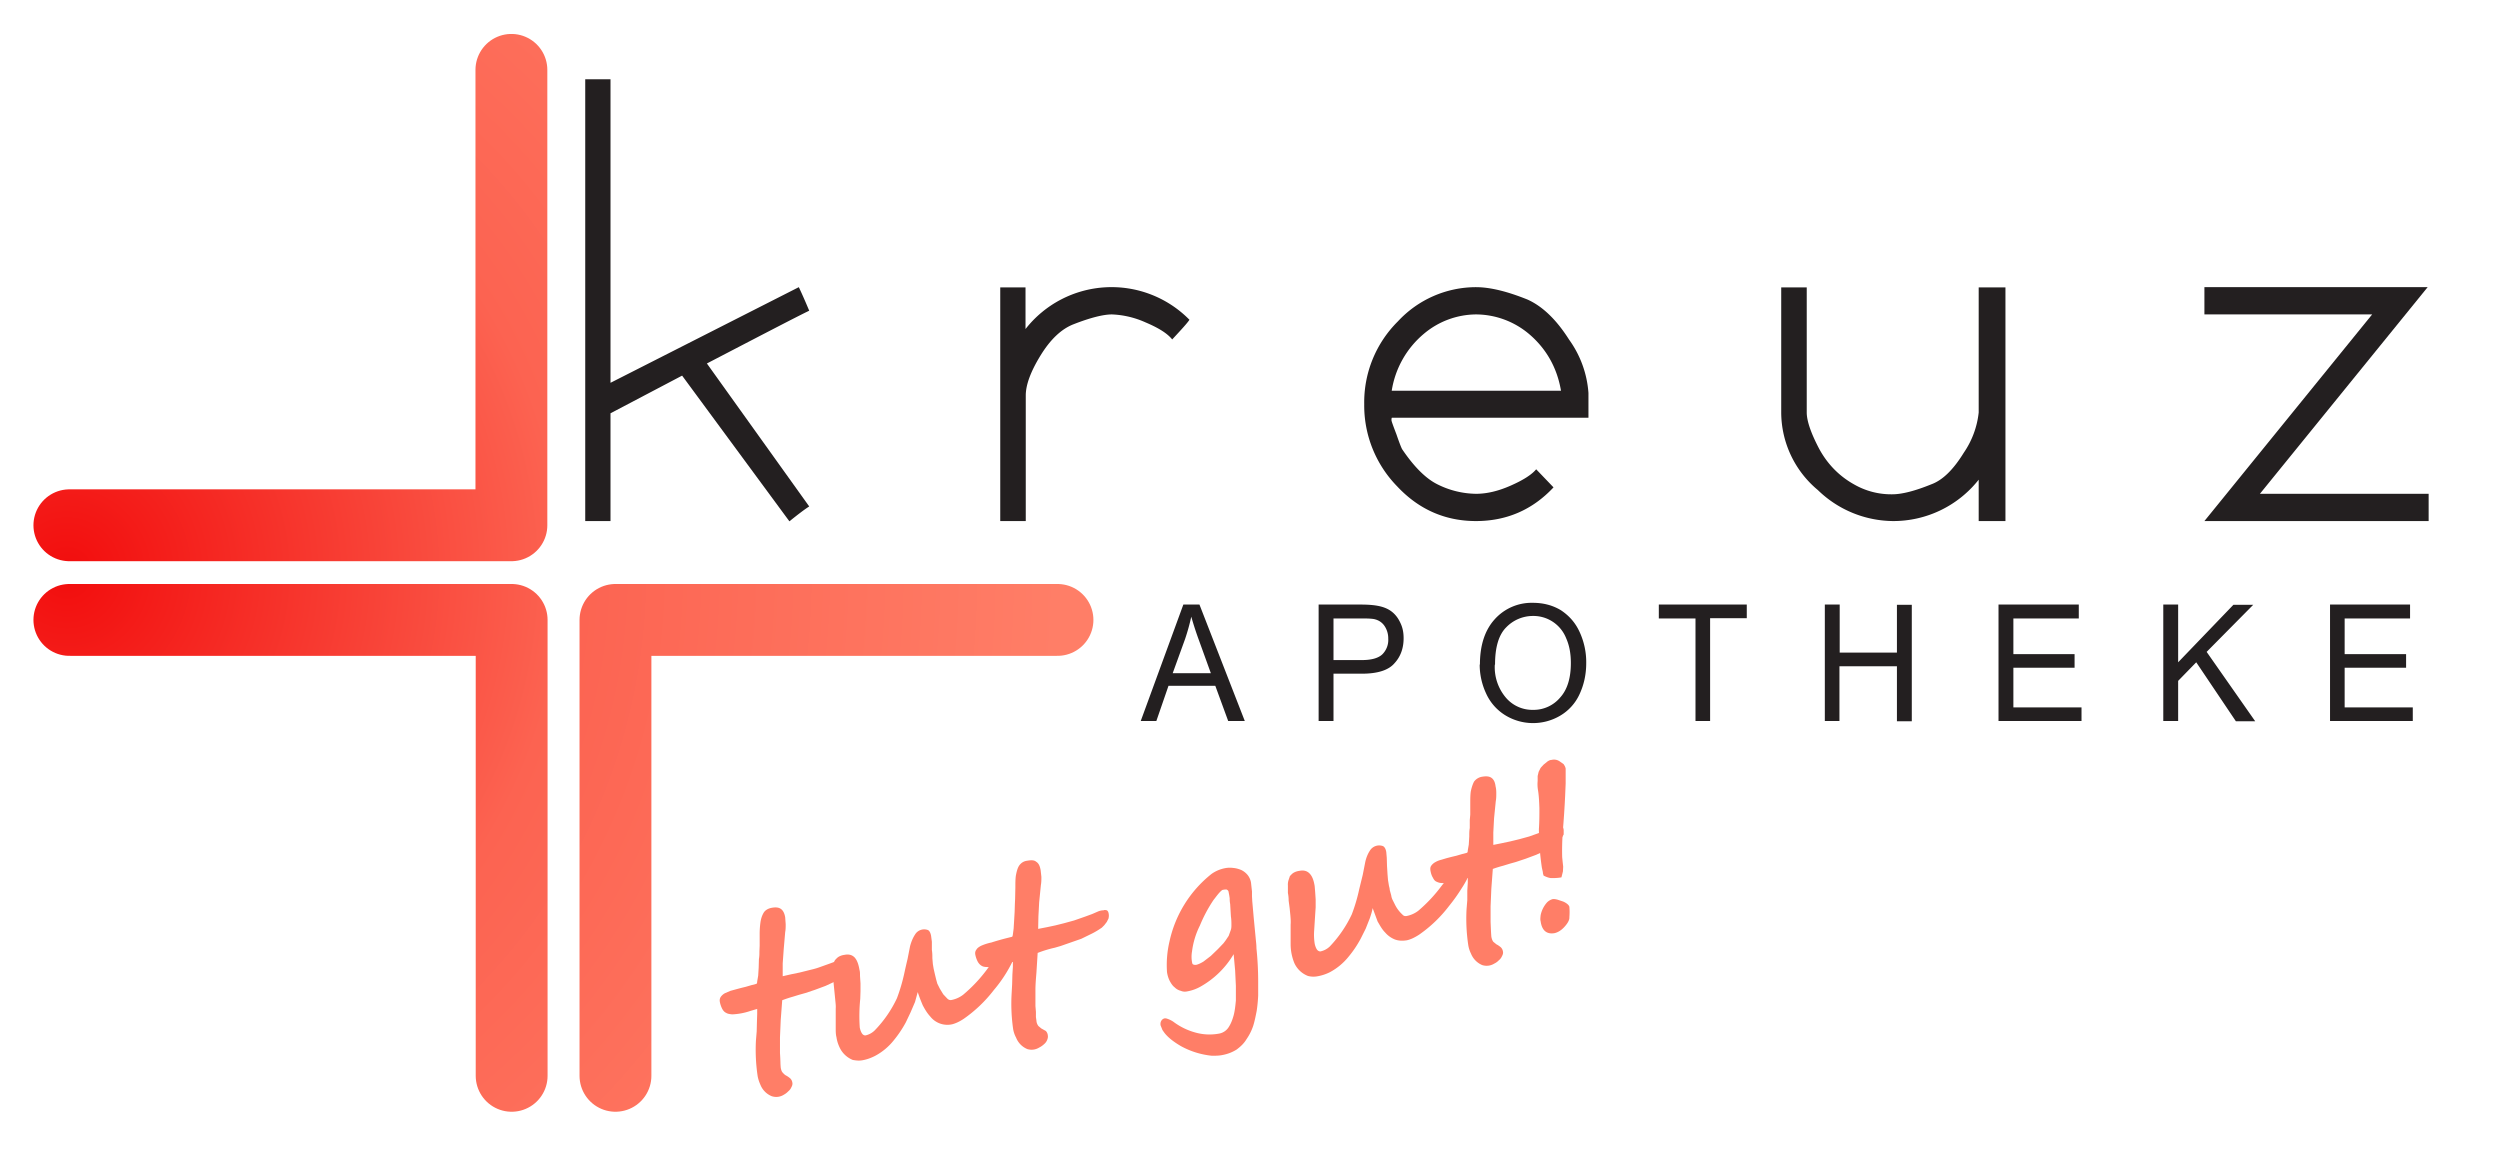 <svg xmlns="http://www.w3.org/2000/svg" xml:space="preserve" fill-rule="evenodd" stroke-linecap="round" stroke-linejoin="round" stroke-miterlimit="2" clip-rule="evenodd" viewBox="0 0 1009 471">
  <path fill="none" stroke="url(#a)" stroke-width="29" d="M248.4 434.2v-184h178.4m-220.3 184v-184H28m178.4-222V212H28"/>
  <path fill="#231f20" fill-rule="nonzero" d="M940.4 291v-47h32.3v5.6h-26.4V264h24.8v5.5h-24.8v16h27.5v5.5h-33.4Zm-67.3 0v-47h6v23.3l22.3-23.2h8l-18.8 19 19.6 28h-7.8l-16-23.8-7.3 7.5V291h-6Zm-66.5 0v-47H839v5.6h-26.4V264h24.7v5.5h-24.7v16h27.5v5.5h-33.5Zm-70.1 0v-47h6v19.4h23.1v-19.3h6v47h-6v-22.2h-23.2V291h-6Zm-52.2 0v-41.4h-14.8V244H705v5.5h-14.8V291h-6Zm-81-22.7a19 19 0 0 0 4.5 13.3 14 14 0 0 0 10.9 4.9 14 14 0 0 0 11-5c2.9-3.2 4.3-7.9 4.3-13.9 0-3.8-.6-7.1-1.9-10a14.2 14.2 0 0 0-13.4-9 15 15 0 0 0-10.8 4.6c-3 3-4.5 8-4.5 15Zm-6-.1c0-7.8 2-13.9 6-18.3a20 20 0 0 1 15.4-6.6c4.2 0 8 1 11.3 3 3.3 2.2 5.8 5 7.5 8.7a29 29 0 0 1 2.7 12.6c0 4.8-1 9-2.8 12.8a19.4 19.4 0 0 1-7.8 8.5 21.5 21.5 0 0 1-22.2-.3 20 20 0 0 1-7.6-8.7 27.7 27.7 0 0 1-2.6-11.7Zm-59.1-1.8h11.5c3.9 0 6.6-.8 8.2-2.3a8.2 8.2 0 0 0 2.4-6.3 9 9 0 0 0-1.4-5 6.5 6.5 0 0 0-3.8-2.8c-.9-.3-2.8-.4-5.5-.4h-11.4v16.8Zm-6 24.6v-47h17c3 0 5.2.2 6.8.5 2.2.4 4 1.1 5.5 2.2s2.7 2.6 3.6 4.5c1 2 1.4 4 1.4 6.4 0 4-1.2 7.4-3.7 10.1-2.4 2.8-6.8 4.2-13.1 4.2h-11.5V291h-6Zm-58.8-19.3h15.3l-4.7-13a132 132 0 0 1-3.2-9.8 85 85 0 0 1-2.5 9l-5 13.8Zm-13 19.3 17.2-47h6.5l18.3 47h-6.7l-5.2-14.2h-18.9l-4.9 14.2h-6.3Zm-133.8-86.6c-1.9 1.2-4.5 3.2-8 6l-43.3-58.8-28.9 15.2v43.5h-10.2V32h10.2v122.5l76-38.6c.1.2 1.6 3.3 4.2 9.5-5 2.4-18.8 9.6-41.3 21.3l41.3 57.7ZM480.1 129c-.8 1.3-3.2 3.9-7 8-2-2.5-5.6-4.7-10.8-6.9a36.5 36.5 0 0 0-13.5-3.2c-3.5 0-8.7 1.3-15.6 4-4.8 1.9-9.2 6-13.2 12.5s-6 11.9-6 16.2v50.7h-10.3V116h10.2v16.8a44.1 44.1 0 0 1 66.2-3.7Z"/>
  <path fill="#231f20" d="M630 157.6c-1.6-9.3-6-17-13-22.9a33.4 33.4 0 0 0-21.3-7.8 33 33 0 0 0-21 7.8 37.5 37.5 0 0 0-13 23H630Zm11.1 11h-79.2c-.2-.1-.3.2-.3 1 0 .4.7 2.3 2 5.7 1.2 3.5 2 5.5 2.3 6 5 7.4 9.8 12 14.3 14.2a35.7 35.7 0 0 0 15.5 3.8c4.2 0 8.8-1 14-3.3 5-2.2 8.5-4.4 10.3-6.6l7 7.3c-8.5 9.1-19 13.6-31.3 13.6s-23-4.6-31.8-14a46.7 46.7 0 0 1-13.3-33.2 46 46 0 0 1 13.6-33.4 43 43 0 0 1 31.5-13.8c5.7 0 12.6 1.7 20.8 5 6 2.7 11.6 8 16.8 16.2a41.8 41.8 0 0 1 7.8 21.5v10Z"/>
  <path fill="#231f20" fill-rule="nonzero" d="M809.4 210.3h-10.8v-16.7a43.9 43.9 0 0 1-34.6 16.7 44 44 0 0 1-30.3-12.5 40.9 40.9 0 0 1-14.8-31.3V116h10.3v50.7c.1 3.5 1.8 8.3 5 14.4 3.3 6.1 8 11 14.1 14.4a30 30 0 0 0 15.4 4c4 0 9.3-1.4 15.7-4 4.7-1.7 9-6 13.2-12.8a35.4 35.4 0 0 0 6-16.2V116h10.8v94.4Zm170.8 0h-90.5l67.7-83.4h-67.7v-11h90.1l-67.7 83.4h68.1v11Z"/>
  <path fill="#ff7e67" fill-rule="nonzero" d="M343.5 386.4h-1.2c-.8 0-1.6.2-2.3.6l-2.4.9-3 1.1-4.2 1.5c-1.4.5-2.8.8-4 1.1l-3.6.9-3.4.7-3.5.8v-5.2l.4-5.6.6-7c.2-1 .2-2.1.2-3.2l-.2-2.8c-.3-1.7-.9-2.8-1.8-3.4-.9-.6-2.1-.7-3.7-.4-1.5.3-2.6 1-3.2 2-.7 1.2-1.1 2.5-1.3 4a34 34 0 0 0-.3 4.8v4.5l-.1 2.3c0 1 0 2-.2 3.1l-.1 3.5-.2 3.2-.4 2.3c0 .7-.2 1-.4 1l-1.9.5-2.4.7a102.8 102.8 0 0 0-3.9 1l-2.2.6-2.1.9a5 5 0 0 0-1.7 1.4c-.4.5-.6 1.2-.5 2 .2 1.2.6 2.2 1 3 .4.7.9 1.3 1.6 1.6.6.4 1.5.5 2.4.6a25.9 25.9 0 0 0 7.4-1.4l2.7-.8v2l-.1 3.2-.1 3.9-.3 3.6a71.6 71.6 0 0 0 .7 14.5 15 15 0 0 0 1.1 3.4 8.3 8.3 0 0 0 4.5 4.6 5.7 5.7 0 0 0 5-.6 7 7 0 0 0 1.7-1.3c.6-.5 1-1 1.3-1.7.4-.7.5-1.3.4-1.8a3 3 0 0 0-.9-1.8c-.5-.4-1-.8-1.8-1.2-.3-.2-.7-.5-1.1-1-.4-.3-.7-1-.9-2.1l-.1-1.4a93.2 93.2 0 0 0-.2-4.5v-6.3l.3-7 .6-8a47.7 47.7 0 0 1 4.2-1.4l2.6-.8 2.5-.7 3.9-1.3 4.3-1.6 4.3-2c1.4-.8 2.8-1.6 4-2.5l1-1c.5-.4.8-.9 1-1.3.4-.4.6-.9.8-1.4 0-.5.2-1.1 0-1.7 0-.8-.4-1.4-.8-1.6Z"/>
  <path fill="#ff7e67" fill-rule="nonzero" d="M410 378.4c-.3-.3-.6-.3-1-.2-.5 0-1 .3-1.4.8-.6.4-1 1-1.6 1.7l-1.8 2.3c-.5 1-1.1 1.7-1.7 2.6l-4.4 6a59.8 59.8 0 0 1-9.4 9.9 11.3 11.3 0 0 1-4.7 2.1c-.5.1-1.1 0-1.7-.6l-1.6-1.7-1.4-2.3-1-2-.5-1.8-.5-2.1-.5-2.2-.3-1.8-.2-2.4c0-1 0-2.1-.2-3.3v-3.3l-.3-2.3c-.2-1.2-.6-2-1.2-2.4a4.3 4.3 0 0 0-5.3 1.8c-.8 1.2-1.5 2.8-2 4.7l-1 5.1a270 270 0 0 0-1.3 5.7 71.3 71.3 0 0 1-3 10.2 47.7 47.7 0 0 1-9 13 7.7 7.7 0 0 1-3.7 2c-.5 0-1-.2-1.4-.8-.4-.6-.7-1.4-.9-2.4a68.8 68.8 0 0 1 .2-11.6l.1-3.1v-3.1l-.2-3c0-1 0-1.8-.2-2.4-.4-2.4-1-4-2-5.1-1-1-2.3-1.4-4.2-1a6 6 0 0 0-2.3.8c-.6.4-1 .9-1.4 1.3-.3.6-.6 1.2-.6 1.8-.2.6-.3 1.2-.3 1.9l.1 3 .3 3.2.3 3 .3 3c.1 1.2.3 2.4.2 3.7v7.9c0 1.2 0 2.5.3 3.6.2 1.4.6 2.7 1.2 4a10 10 0 0 0 5.4 5.2c1.2.2 2.5.4 4 .1 1.7-.3 3.3-.9 4.9-1.7a24.1 24.1 0 0 0 7.6-6.3 44.7 44.7 0 0 0 4.9-7.3l1.9-4 1.8-4.2 1.1-4c.6 1.9 1.3 3.6 2 5.3.9 1.7 1.8 3.2 3 4.5a8.8 8.8 0 0 0 8.9 3.2c1.2-.3 2.9-1 4.8-2.3a54.8 54.8 0 0 0 12-11.5 54.8 54.8 0 0 0 8.8-14.3c.8-2.4 1-4.4.8-6.2 0-.2-.3-.4-.6-.7Z"/>
  <path fill="#ff7e67" fill-rule="nonzero" d="M446.7 367.4c-.4-.1-.9-.2-1.3 0a6 6 0 0 0-2.3.5l-2.3 1-3 1.1-4.3 1.5-4 1.1-3.6.9-3.3.7-3.6.7.1-5 .3-5.7.7-7c.2-1.1.2-2.2.2-3.3l-.3-2.7c-.3-1.7-.8-2.8-1.8-3.4-.8-.7-2-.7-3.7-.4-1.5.2-2.5 1-3.2 2-.7 1.1-1 2.5-1.3 4-.2 1.5-.2 3-.2 4.7l-.1 4.6-.1 2.2-.1 3.2-.2 3.4-.2 3.3-.3 2.3c-.1.7-.2 1-.4 1l-2 .5a105.7 105.7 0 0 0-6.3 1.8 19.5 19.5 0 0 0-4.3 1.4c-.7.4-1.3.8-1.6 1.3-.5.6-.7 1.2-.6 2 .2 1.2.6 2.2 1 3 .4.7.9 1.3 1.6 1.7.6.4 1.5.5 2.4.5 1 0 2 0 3.4-.3l4-1 2.8-.8v2l-.2 3.2-.1 3.8-.2 3.7a71.6 71.6 0 0 0 .6 14.4c.2 1.2.6 2.4 1.2 3.5a8.3 8.3 0 0 0 4.5 4.6 5.8 5.8 0 0 0 4.8-.6 8 8 0 0 0 1.9-1.3c.6-.5 1-1 1.3-1.7.3-.7.4-1.3.3-1.9a3 3 0 0 0-.8-1.8l-1.8-1-1.2-1a4 4 0 0 1-.8-2.2l-.2-1.4v-2.1l-.2-2.4v-6.3c0-2.3.2-4.7.4-7.1l.5-8a46.7 46.7 0 0 1 6.9-2.1l2.4-.7 4-1.4 4.3-1.5 4.3-2.1c1.4-.7 2.7-1.5 4-2.4l1-1 1-1.3.7-1.4c.1-.5.2-1.1.1-1.7-.1-.9-.4-1.4-.8-1.6Zm50 8.1-.8 2.2-1.2 1.8-.9 1.2-2.3 2.4-2.8 2.7-3 2.3c-1 .6-2 1.1-2.9 1.3a2 2 0 0 1-1.1-.1c-.4-.1-.5-.4-.6-1-.2-1.1-.3-2.6 0-4.3a32.3 32.3 0 0 1 3.2-10.5 57.3 57.3 0 0 1 5.5-10.3c1.2-1.5 2.2-3 3.5-4 .8-.2 1.3-.2 1.7-.2.4.2.6.3.8.7l.3 1.5.2 1.3c0 .5 0 1.3.2 2.4l.3 5c.2 1.3.2 2.5.2 3.4 0 .7 0 1.4-.3 2.2Zm8.7-12-.1-1.8v-1.9l-.2-1.8-.2-1.8a6.7 6.7 0 0 0-1.4-3.1 7.5 7.5 0 0 0-2.6-2c-1-.4-2-.7-3.2-.8a10 10 0 0 0-3.3.1 14 14 0 0 0-5.4 2.3 47.7 47.7 0 0 0-17 27.3 41.7 41.7 0 0 0-1 12.3c.2 1.4.6 2.6 1.1 3.6.6 1.1 1.2 2 2 2.6.7.7 1.6 1.2 2.5 1.4.9.4 1.8.4 2.7.2a17 17 0 0 0 5.4-2 36 36 0 0 0 13.2-13l.6 6.6.3 6.2v5.9c-.2 2.1-.4 4.1-.9 6-.5 1.8-1.1 3.4-2.1 4.9a5.8 5.8 0 0 1-4 2.5 21 21 0 0 1-8.7-.3 26.4 26.4 0 0 1-9.5-4.5 9.6 9.6 0 0 0-2.4-1.2c-.5-.2-.8-.2-1.1-.2a2 2 0 0 0-1.4 1c-.3.5-.4 1.1-.3 1.8l.6 1.5c.2.6.6 1 1 1.6 1.5 1.9 3.7 3.6 6.6 5.3a32.7 32.7 0 0 0 12.5 3.9c1.4 0 2.9 0 4.3-.3 2.2-.4 4.1-1.2 5.7-2.2 1.6-1.2 3-2.5 4-4.2a21 21 0 0 0 2.7-5.4c.6-1.9 1-4 1.4-6 .3-2 .5-4.1.6-6.2v-5.9a131.7 131.7 0 0 0-.7-13.2c0-1.5-.2-2.8-.3-4l-.8-8.3-.6-6.8v-.1Zm88.3-19c-.3-.3-.7-.3-1.1-.2-.5 0-1 .3-1.4.8-.6.4-1 1-1.6 1.7l-1.7 2.4-1.8 2.5c-1.4 2-2.8 4-4.4 6a60.5 60.5 0 0 1-9.3 9.9 11.3 11.3 0 0 1-4.7 2.1c-.6.1-1.2 0-1.7-.6a13.7 13.7 0 0 1-3-4l-1-2c-.2-.4-.4-1-.5-1.7l-.6-2.2c0-.7-.3-1.4-.4-2.2l-.3-1.8-.2-2.4-.2-3.3-.1-3.3-.2-2.3c-.2-1.2-.6-2-1.3-2.4a4.4 4.4 0 0 0-5.3 1.8c-.8 1.2-1.5 2.8-1.9 4.7l-1 5.1-1.4 5.7a69.3 69.3 0 0 1-3 10.2 48.8 48.8 0 0 1-8.9 13 7.8 7.8 0 0 1-3.8 2c-.4 0-1-.2-1.4-.8-.4-.6-.7-1.4-.9-2.4a23 23 0 0 1-.2-5.3l.4-6.3.2-3V363l-.2-3-.2-2.4c-.4-2.4-1-4-2.1-5.1-1-1-2.3-1.4-4.2-1a6 6 0 0 0-2.3.8c-.6.4-1 .9-1.4 1.3l-.6 1.8a6 6 0 0 0-.2 2v3c.2 1 .3 2 .3 3.1l.4 3 .3 3c.1 1.2.2 2.4.1 3.7v7.9a20.2 20.2 0 0 0 1.5 7.6 10 10 0 0 0 5.5 5.2c1.2.3 2.5.4 4 .1a18 18 0 0 0 4.8-1.6 24.4 24.4 0 0 0 7.6-6.3 42.9 42.9 0 0 0 4.9-7.3l2-4 1.7-4.3c.5-1.5.9-2.8 1.1-4l2 5.4c1 1.7 1.8 3.2 3 4.4 1.1 1.3 2.4 2.2 3.8 2.8 1.5.6 3.1.7 5 .4 1.4-.3 3-1 5-2.3a53.5 53.5 0 0 0 12-11.5 69 69 0 0 0 5.2-7.3 36 36 0 0 0 3.6-7c.7-2.4 1-4.4.7-6.2 0-.2-.3-.4-.6-.7Z"/>
  <path fill="#ff7e67" fill-rule="nonzero" d="M630.3 333.5h-1.2a6 6 0 0 0-2.3.5l-2.4 1-3 1.1-4.2 1.5-4 1.1-3.7.9-3.3.7-3.5.7v-5l.3-5.7.7-7c.2-1 .2-2.2.2-3.2 0-1.1-.1-2-.3-2.8-.2-1.7-.8-2.8-1.7-3.4-.9-.6-2.1-.7-3.8-.4a5 5 0 0 0-3.2 2c-.6 1.2-1 2.5-1.3 4-.2 1.5-.2 3-.2 4.8v4.5l-.2 2.2v3.2c-.2 1-.2 2.3-.2 3.4l-.2 3.3-.4 2.3c0 .7-.2 1-.4 1l-1.9.5-2.4.7a100.3 100.3 0 0 0-4 1l-2 .6c-.8.2-1.6.5-2.3.9a5 5 0 0 0-1.6 1.3c-.5.6-.6 1.2-.5 2 .2 1.2.5 2.2 1 3 .4.8.8 1.4 1.6 1.7a5 5 0 0 0 2.4.5c1 0 2 0 3.4-.3a47.3 47.3 0 0 0 6.7-1.8v2l-.2 3.2v3.8l-.3 3.7a71.5 71.5 0 0 0 .7 14.5 12 12 0 0 0 1.1 3.4 8.4 8.4 0 0 0 4.5 4.6 5.8 5.8 0 0 0 4.9-.6 6 6 0 0 0 1.8-1.3c.6-.5 1-1 1.3-1.7.4-.7.5-1.3.4-1.8a3 3 0 0 0-.9-1.8c-.5-.4-1-.8-1.8-1.2l-1.2-1c-.3-.4-.6-1-.8-2.1l-.1-1.4-.1-2.1-.1-2.4v-6.3l.3-7.1.6-8a49.4 49.4 0 0 1 4.2-1.3l2.6-.8 2.5-.7 3.9-1.3 4.3-1.6 4.3-2c1.4-.8 2.8-1.6 4-2.5l1-1c.5-.4.8-.9 1-1.3l.8-1.4V335c-.1-.9-.4-1.4-.8-1.6Z"/>
  <path fill="#ff7e67" fill-rule="nonzero" d="M632.5 364.8c-.5-.4-1.2-.8-1.8-1l-2.1-.7c-.8-.2-1.4-.3-2-.2-.7.2-1.5.6-2.2 1.3a11 11 0 0 0-2.6 5.2c-.1 1-.2 1.8 0 2.4.5 3.8 2.5 5.4 5.7 4.8 1.2-.3 2.5-1 3.8-2.4 1.5-1.6 2.2-3 2.1-4a25 25 0 0 0 0-4.2c-.1-.4-.4-.8-.9-1.2Zm-1.3-56.3-1.7-1.2a4 4 0 0 0-3.3-.6c-.6 0-1.1.3-1.6.6l-1.6 1.3c-.5.6-1 1-1.3 1.5l-.7 1.4-.4 1.7v2a14 14 0 0 0 .1 3.5c.4 2.3.5 4.8.6 7.5 0 2.7 0 5.5-.2 8.4a111.1 111.1 0 0 0 1.2 15.6l.4 1.8c0 .6.2 1 .3 1.4 1 .5 2 .9 3 1 1.2 0 2.6 0 4.2-.3l.6-2.4.1-1.9-.2-1.8-.2-2c-.1-3.2 0-6.6.2-10a372 372 0 0 0 1-15l.2-4.8v-6a4 4 0 0 0-.8-1.7Z"/>
  <defs>
    <radialGradient id="a" cx="0" cy="0" r="1" gradientTransform="matrix(398.665 0 0 406.03 28.1 231.2)" gradientUnits="userSpaceOnUse">
      <stop offset="0" stop-color="#f20d0d"/>
      <stop offset=".5" stop-color="#fc6351"/>
      <stop offset="1" stop-color="#ff7e67"/>
    </radialGradient>
  </defs>
</svg>
